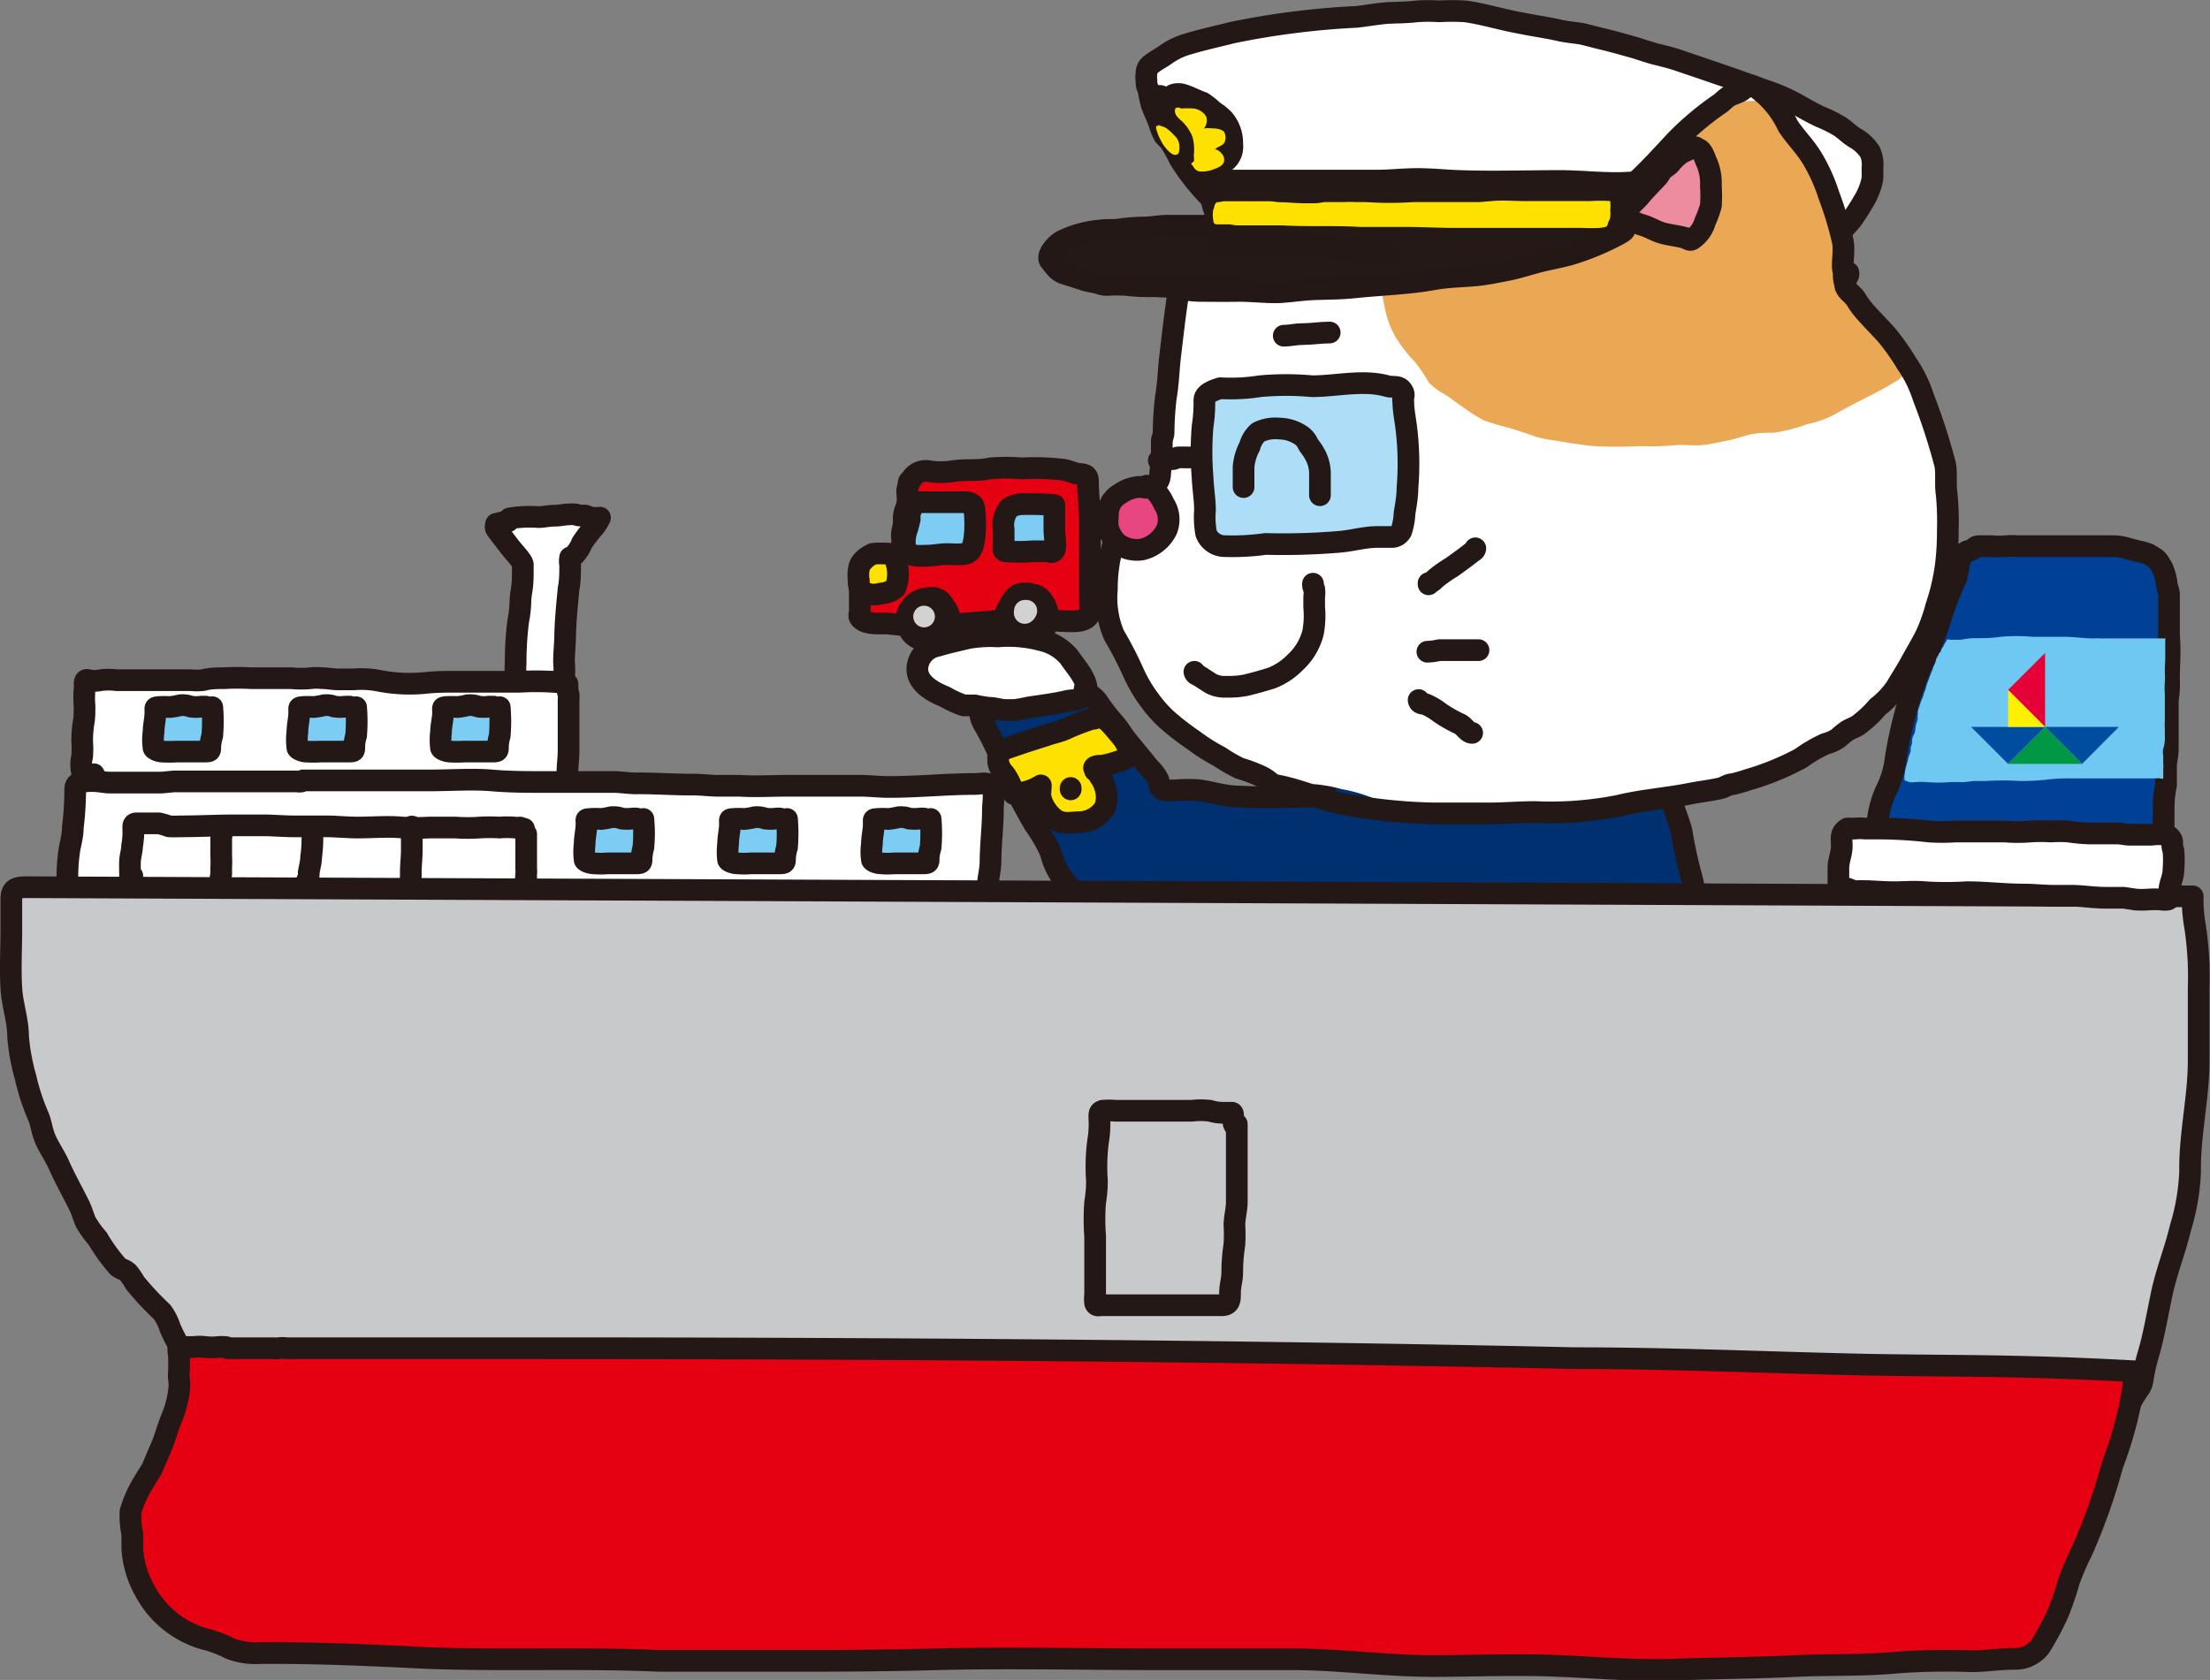 <svg xmlns="http://www.w3.org/2000/svg" viewBox="0 0 111.09 84.47"><rect x="0" y="0" width="111.09" height="84.47" fill="#808080" stroke="none"/><defs><style>.cls-1,.cls-4{fill:#fff;}.cls-1,.cls-10,.cls-11,.cls-12,.cls-13,.cls-14,.cls-16,.cls-17,.cls-2,.cls-3,.cls-6,.cls-7,.cls-8{stroke:#231815;}.cls-1,.cls-10,.cls-11,.cls-12,.cls-13,.cls-14,.cls-15,.cls-16,.cls-17,.cls-2,.cls-3,.cls-6,.cls-7,.cls-8{stroke-linecap:round;stroke-linejoin:round;stroke-width:1.09px;}.cls-2{fill:#004097;}.cls-3{fill:#003070;}.cls-5{fill:#eaa855;}.cls-15,.cls-6{fill:none;}.cls-7{fill:#241916;}.cls-8{fill:#ee8c9f;}.cls-16,.cls-9{fill:#ffe100;}.cls-10{fill:#aedef7;}.cls-11{fill:#e74680;}.cls-12{fill:#e50012;}.cls-13{fill:#231815;}.cls-14{fill:#7dccf3;}.cls-15{stroke:#d2d2d3;}.cls-17{fill:#c8c9ca;}.cls-18{fill:#6ec8f2;}.cls-19{fill:#004da0;}.cls-20{fill:#009844;}.cls-21{fill:#e50038;}.cls-22{fill:#fff000;}</style></defs><g id="レイヤー_2" data-name="レイヤー 2"><g id="レイヤー_2-2" data-name="レイヤー 2"><path class="cls-1" d="M25.61,26.07A5.84,5.84,0,0,1,27.06,26c.27,0,.53-.07.8-.07s.43-.05.65-.06a2.16,2.16,0,0,1,.44,0,.5.5,0,0,0,.21.05c.07,0,.15,0,.21,0s.25.08.37.11.28,0,.42,0a2.58,2.58,0,0,1-.25.42,7.84,7.84,0,0,0-.66.86,1.83,1.83,0,0,1-.36.58c-.07.05-.15.14-.23.14a1,1,0,0,0,0,.38c0,.41,0,.8-.08,1.2-.07.75-.15,1.51-.17,2.26,0,.47-.06.94-.06,1.41a3.86,3.86,0,0,1,0,.76c0,.08-.05.32-.13.35s-.19-.08-.25-.1a2.67,2.67,0,0,0-.4,0,4.9,4.9,0,0,1-.54,0,2.16,2.16,0,0,0-.51,0c-.13,0-.23.06-.36.06s-.22,0-.24-.18a8,8,0,0,1,0-.85,16.44,16.44,0,0,1,.13-2.1,5.57,5.57,0,0,0,.11-1,3.07,3.07,0,0,1,.06-.52,5.66,5.66,0,0,0,.06-.82c0-.16,0-.33,0-.49s-.41-.59-.57-.79-.41-.53-.61-.79-.21-.25-.16-.47c.12,0,.19-.06.3-.07S25.63,26.27,25.61,26.07Z"/><path class="cls-1" d="M28.52,39.51V38.9c0-.43.07-.84.06-1.28V35.19a1.41,1.41,0,0,0,0-.29.53.53,0,0,1-.05-.19v-.22c0-.15,0-.12-.12-.15a13,13,0,0,0-2.25-.06H22.93c-.52,0-1,0-1.56.06A8.09,8.09,0,0,1,19,34.22a4.53,4.53,0,0,0-1.22-.06H17c-.27,0-.53-.06-.81-.06a2.59,2.59,0,0,0-.56,0,5.12,5.12,0,0,1-1,0H12.61a12,12,0,0,0-1.34,0c-.35,0-.72,0-1.07.1a3.1,3.1,0,0,1-.61,0H5.85a3,3,0,0,0-.79,0,1.38,1.38,0,0,1-.61,0c-.29-.09-.16.29-.2.48a4.57,4.57,0,0,0,0,.83c0,.3,0,.59-.06.9a6.11,6.11,0,0,0-.06.86,5,5,0,0,1,0,.77,1.64,1.64,0,0,0,.06,1,.41.41,0,0,0,.29.18c.17,0,.2-.14.24-.29"/><path class="cls-2" d="M108.88,44.25c0-.07,0-.24,0-.32s0-.24,0-.35a2.9,2.9,0,0,0,0-.51c0-.27-.1-.54-.12-.81s0-.45,0-.68,0-.47,0-.7,0-.69.05-1a2.79,2.79,0,0,1,.07-.4c0-.12,0-.24,0-.36s0-.23,0-.35,0-.2,0-.31.09-.51.09-.77c0-.09,0-.17,0-.27s0-.16,0-.24,0-.18,0-.27,0-.18,0-.27,0-.38,0-.57,0-.48,0-.73.05-.46.06-.7,0-.36,0-.53c0-.71.07-1.41,0-2.11,0-.39,0-.77,0-1.15s0-.59,0-.88-.08-.37-.11-.56a2.79,2.79,0,0,0-.07-.4,3,3,0,0,0-.14-.42,1.43,1.43,0,0,0-.12-.21.89.89,0,0,0-.24-.3l-.36-.22a3.53,3.53,0,0,0-.58-.16l-.42-.11a2.68,2.68,0,0,0-.84-.13H105c-.18,0-.36,0-.54,0s-.29,0-.45,0-.26,0-.39,0h-.37c-.12,0-.23,0-.35,0s-.42,0-.62,0-.37,0-.56,0h-.37a2.46,2.46,0,0,0-.47,0,3.86,3.86,0,0,1-.76,0h-.23c-.08,0-.15,0-.23,0l-.19,0a.34.34,0,0,0-.17.05.77.77,0,0,1-.27.17.64.64,0,0,0-.27.11c-.36.32-.28.93-.45,1.34A14.29,14.29,0,0,0,97.58,31a15,15,0,0,1-1,2.48,21.24,21.24,0,0,0-1.29,4.64,4.74,4.74,0,0,1-.49,1.64,5.06,5.06,0,0,0-.44,1.8c-.13.76-.44,1.5-.53,2.25a3.88,3.88,0,0,0,1.13,0,15.2,15.2,0,0,1,2.6.21c1.54.25,3,.67,4.56,1l2.7.47h.24a4.66,4.66,0,0,0,1-.16c.54-.15,1.08-.35,1.61-.55l.57-.21.31-.12.17-.07A.48.48,0,0,0,108.88,44.25Z"/><path class="cls-3" d="M83.53,38.59A7.28,7.28,0,0,0,84,39.93c.07.26.1.52.17.77s.29.77.37,1.17A21.09,21.09,0,0,0,85,44c.14.48.19,1,.36,1.46,0,.12.3.42.16.55s-.8,0-1-.07a14.58,14.58,0,0,0-2.56,0c-1.3,0-2.55.12-3.84.2s-2.91,0-4.36,0a25.6,25.6,0,0,1-3.16.09c-.78-.08-1.55-.08-2.33-.17a19.78,19.78,0,0,0-2-.14h-.75a5,5,0,0,1-.77-.13,4.91,4.91,0,0,1,.21-.69c.17-.8.38-1.56.61-2.34.11-.34.16-.7.24-1.05s.33-.79.48-1.2c.1-.25.15-.52.25-.77a1.73,1.73,0,0,0,.22-.57"/><path class="cls-3" d="M66.65,40.05c-1.45,0-2.92.08-4.36,0-.7,0-1.37-.23-2.06-.32a6.78,6.78,0,0,0-1,0,3.66,3.66,0,0,1-.66,0,.32.32,0,0,1-.21-.08c-.1-.11-.08-.32-.14-.45a2.15,2.15,0,0,0-.45-.59l-.61-.75c-.25-.31-.5-.59-.73-.92a5.52,5.52,0,0,0-.54-.71,8.27,8.27,0,0,1-.71-.94,1.7,1.7,0,0,0-.3-.3c-.21-.17-.56,0-.79.05a12.25,12.25,0,0,1-1.69.23,12.16,12.16,0,0,0-1.34.25,5.93,5.93,0,0,1-.84.06c-.2,0-.29.13-.46.16s-.41-.08-.47.06.07.47.17.63a14.23,14.23,0,0,1,.9,1.84A33.84,33.84,0,0,0,52,41.45a8.64,8.64,0,0,1,.77,1.31c.06.15.1.31.15.47A3.7,3.7,0,0,0,54,44.8a6.6,6.6,0,0,0,1.81,1.07,28.39,28.39,0,0,0,5.08,1.27,13.64,13.64,0,0,0,5.28.34,7.69,7.69,0,0,1,2.83,0l.75.17c.2.06.5.21.71.14a.62.62,0,0,0,0-.33"/><path class="cls-4" d="M92.69,14c0,.12.06.24.06.29,0,.21,0,.2.17.34s.33.17.44.33a2.54,2.54,0,0,1,.16.38,4.16,4.16,0,0,0,.67.93,7.34,7.34,0,0,1,1.3,2.29c.15.33.35.65.53,1s.31.65.46,1,.41.8.57,1.23a5.29,5.29,0,0,1,.13.54c0,.15.11.28.16.43a4.52,4.52,0,0,1,.34,1.06c0,.2,0,.41,0,.61s.11.54.15.81a11.53,11.53,0,0,1,0,1.44v1.41a11.42,11.42,0,0,1-.22,1.54,1.94,1.94,0,0,1-.17.71,2.26,2.26,0,0,0-.21.6,8.39,8.39,0,0,1-.49,1.2,5,5,0,0,1-.53.82,2.1,2.1,0,0,0-.3.8,1.1,1.1,0,0,1-.11.35,4.3,4.3,0,0,1-.38.49,10.69,10.69,0,0,1-1.32,1.6,9.45,9.45,0,0,1-1.19.89c-.13.08-.27.12-.41.22a3.14,3.14,0,0,1-.59.42,7.52,7.52,0,0,1-1.08.5,7.49,7.49,0,0,0-.9.44,4.28,4.28,0,0,1-1,.25c-.21.06-.43.19-.64.27a3,3,0,0,1-.66.13c-.48.06-.89.26-1.36.36a10.22,10.22,0,0,0-1.23.36,2.87,2.87,0,0,1-1,.2,3.78,3.78,0,0,0-1,.22,18,18,0,0,1-2.19.4,9.64,9.64,0,0,1-1.78-.07,4.38,4.38,0,0,0-1.14.12,12.22,12.22,0,0,1-2.9,0c-.62,0-1.25-.08-1.88-.1-.38,0-.75,0-1.13.06a4.69,4.69,0,0,1-1.48-.21c-.57-.18-1.16-.39-1.73-.61a7.8,7.8,0,0,0-1.36-.37,7.63,7.63,0,0,0-1.49-.26,4.6,4.6,0,0,1-1.11-.18c-.46-.11-.92-.19-1.37-.33A10,10,0,0,1,62,38.53c-.41-.2-.81-.44-1.2-.67a5.44,5.44,0,0,1-1-.65c-.29-.28-.62-.56-.92-.82a2.7,2.7,0,0,1-.48-.58c-.2-.29-.46-.55-.67-.85s-.5-.62-.73-1-.25-.46-.39-.68-.39-.58-.57-.87a7.85,7.85,0,0,1-.38-.77,5,5,0,0,1-.47-2.41,6.37,6.37,0,0,1,.18-1.63,3.16,3.16,0,0,1,.37-.84c.14-.23.34-.41.48-.64a2.3,2.3,0,0,1,.86-.89,2.22,2.22,0,0,0,.31-.14c.09-.05.15-.11.24-.17a1.22,1.22,0,0,0,.53-.55,2,2,0,0,0,.1-.29,1.34,1.34,0,0,0,0-.2c0-.05.06-.06.07-.12a1.92,1.92,0,0,0,0-.24.6.6,0,0,1,.06-.23,3.41,3.41,0,0,0,.1-.54c0-.22.07-.44.08-.67a3,3,0,0,1,0-.74,10.26,10.26,0,0,0,.18-1.22c0-.45,0-.9.1-1.35s.09-.68.12-1-.1-.66-.06-1c0-.13.06-.19.08-.32s0-.23,0-.35a1.07,1.07,0,0,0,.07-.39c0-.15,0-.3,0-.45a2.6,2.6,0,0,1,0-.63,2,2,0,0,0,.1-.54.62.62,0,0,1,.39-.63,4.31,4.31,0,0,1,.88,0c.24,0,.47.07.71.09a6,6,0,0,1,.85,0,3.29,3.29,0,0,0,1.37-.08c1.18-.45,2.31-1,3.49-1.51a25.92,25.92,0,0,1,6-1.48,24.16,24.16,0,0,1,5.37-.31c.24,0,.44.12.68.15s.52,0,.78,0a4.74,4.74,0,0,1,.57.16,4,4,0,0,0,.77,0c.29-.07.13.18.31-.22a2.05,2.05,0,0,1,.58-1c.8-.71,1.52-1.53,2.25-2.3a14.84,14.84,0,0,1,2.16-1.8c.15-.11.27-.25.43-.35s.42-.16.6-.27c.34-.21.32-.41.76-.19a4.93,4.93,0,0,1,1.61,1.93c.36.55.82,1,1.18,1.57a8.57,8.57,0,0,1,.87,1.9,17.51,17.51,0,0,1,.71,2.34c.08.41,0,.83,0,1.23s.18.46.14.79c0-.15.19-.27.14-.45C92.66,13.64,92.66,13.83,92.69,14Z"/><path class="cls-1" d="M92.08,12.05a7.93,7.93,0,0,0,1-1,10.61,10.61,0,0,0,.58-.9A3.43,3.43,0,0,0,94.12,9a4.51,4.51,0,0,0,0-.52A1.57,1.57,0,0,0,94,7.64a2.16,2.16,0,0,0-.78-.72c-.26-.16-.47-.38-.72-.55a7,7,0,0,0-1-.5c-.43-.2-.84-.44-1.25-.67a9.52,9.52,0,0,0-1.54-.66C87.22,4,85.75,3.5,84.27,3c-.34-.11-.67-.19-1-.27s-.72-.22-1.08-.33c-.53-.15-1.06-.3-1.59-.43-.35-.08-.7-.18-1-.25s-.83-.1-1.24-.2c-.62-.14-1.24-.22-1.86-.35C75.51,1,74.59.7,73.64.57a11.43,11.43,0,0,0-1.31,0,8.1,8.1,0,0,0-1.1,0c-.46.06-1,.06-1.42.08s-1.1.14-1.64.2a40.51,40.51,0,0,0-6.23.79c-.75.19-1.49.35-2.22.57a3.59,3.59,0,0,0-1.1.52c-.24.18-.52.31-.75.5a.52.52,0,0,0-.24.46,1.15,1.15,0,0,0,0,.37c0,.12,0,.24.06.36s.06.3.11.45a3.2,3.2,0,0,0,.1.42c.13.34.3.68.4,1a3.22,3.22,0,0,0,.21.51,4,4,0,0,0,.29.3A7.77,7.77,0,0,1,59.3,8a10.9,10.9,0,0,0,1.44,1.84c.23.24.47.47.69.71a4.87,4.87,0,0,0,.5.4,2.3,2.3,0,0,0,1.31.6c.49,0,.95.09,1.43.17a20.94,20.94,0,0,0,2.24.2c2.29.13,4.61.08,6.9.06,2,0,3.93-.11,5.9-.08a26.08,26.08,0,0,0,5.3,0"/><path class="cls-5" d="M95.94,17.76a1.22,1.22,0,0,1,0,.68,1.54,1.54,0,0,1-.75.8c-.51.32-1.06.59-1.59.86s-.85.44-1.26.67a4.84,4.84,0,0,1-1.47.55,9.24,9.24,0,0,1-1.7.44,6.13,6.13,0,0,0-1.13.07c-.4.09-.79.24-1.19.32s-.79.17-1.18.22-.86,0-1.29,0a13.36,13.36,0,0,1-1.9.06,23.63,23.63,0,0,1-2.38,0c-.65-.06-1.28-.17-1.93-.28A5.28,5.28,0,0,1,77,21.89c-.47-.17-.94-.32-1.42-.45a8.25,8.25,0,0,1-1-.31,7.38,7.38,0,0,1-1-.63c-.34-.22-.64-.48-1-.7a2.94,2.94,0,0,1-.77-.58,7.64,7.64,0,0,0-.67-1,7.69,7.69,0,0,1-1-1.29,4.73,4.73,0,0,1-.54-1.5,10.09,10.09,0,0,1-.18-1.1c0-.26,0-.52,0-.78a2.3,2.3,0,0,1,0-.64c0-.09.15-.1.23-.12a4.78,4.78,0,0,1,.9-.18c.83-.08,1.68,0,2.49-.16.36-.07.72-.17,1.07-.25s.61-.16.93-.21.81-.19,1.22-.25.64,0,1-.1l1-.17a5.94,5.94,0,0,0,1.42-.18c.29-.13.57-.33.86-.46s.36-.12.53-.19.14-.12.28-.13.11-.2.22-.32.34-.41.53-.6c.43-.45,1-.74,1.13-1.36a1,1,0,0,1,.48-.69c.29-.2.51-.46.79-.66a7.12,7.12,0,0,0,.86-.57A6.54,6.54,0,0,1,86,5.86c.23-.13.41-.31.63-.45a2.76,2.76,0,0,1,.55-.19A2,2,0,0,1,88,5.08c.19,0,.47-.06.63,0a1.59,1.59,0,0,1,.29.29c.19.19.4.37.61.55a5.36,5.36,0,0,1,1.1,1.57,12.78,12.78,0,0,1,1,2.27,10.16,10.16,0,0,1,.33,1.07,4.71,4.71,0,0,1,.24,1.1,8,8,0,0,0,.15,1.2c.05.31.12.61.17.92a.68.68,0,0,0,.34.59c.57.44,1.14.85,1.68,1.33a9.73,9.73,0,0,1,1.16,1.24A1.78,1.78,0,0,1,95.94,17.76Z"/><path class="cls-6" d="M92.69,14c0,.12.06.24.06.29,0,.31.39.5.55.77a4.36,4.36,0,0,0,.48.65c.35.39.71.75,1.06,1.14a11.7,11.7,0,0,1,1,1.42A6.48,6.48,0,0,1,96.69,20a30.77,30.77,0,0,1,1.09,3.37c.08.48,0,1,.07,1.45a14.09,14.09,0,0,1,.06,1.84,13.51,13.51,0,0,1-.12,1.91,11,11,0,0,1-.47,1.94A8.54,8.54,0,0,1,96.78,32c-.23.45-.49.88-.73,1.32s-.49.82-.73,1.23a4.26,4.26,0,0,1-.94,1,5.78,5.78,0,0,1-1,.93c-.18.11-.39.17-.56.29s-.29.23-.43.35a2,2,0,0,1-.63.28,6.94,6.94,0,0,0-1.23.72,13.49,13.49,0,0,1-2.67,1.09,7.42,7.42,0,0,1-.77.22c-.21,0-.39.15-.59.2-.5.12-1,.17-1.51.27-1.2.24-2.42.32-3.61.61a17.52,17.52,0,0,1-4.22.32c-.84,0-1.68.08-2.52.07H72.12a27.56,27.56,0,0,1-4.26-.41c-1.27-.19-2.43-.77-3.68-1a.81.81,0,0,1-.4-.21,2.25,2.25,0,0,0-.47-.28,7.66,7.66,0,0,0-1-.37,7.77,7.77,0,0,1-1-.58,9.19,9.19,0,0,1-1.3-.82,13.69,13.69,0,0,1-1.36-1.05,6.51,6.51,0,0,1-.88-1A7.3,7.3,0,0,1,57,33.88a18.56,18.56,0,0,0-1-1.94,4.79,4.79,0,0,1-.36-2.31,7.91,7.91,0,0,1,1.22-4.26,2.06,2.06,0,0,1,.66-.77,2.54,2.54,0,0,1,.41-.18c.29-.1.37-.31.39-.62s.08-.67.08-1c0-.19,0-.38,0-.57s.08-.3.09-.46A16.9,16.9,0,0,1,58.6,20c.13-.72.14-1.45.23-2.18s.19-1.66.31-2.48A4.63,4.63,0,0,1,59.51,14c.08-.16.09-.27.25-.35a1.82,1.82,0,0,1,.38-.11,3.91,3.91,0,0,1,.41-.15c.18,0,.36-.08.55-.14a8,8,0,0,1,1.07-.18c.47-.07.92-.19,1.39-.24a16.23,16.23,0,0,0,1.83-.3A12.89,12.89,0,0,0,67,12a25.92,25.92,0,0,1,6-1.48,24.16,24.16,0,0,1,5.37-.31c.24,0,.44.12.68.15s.52,0,.78,0a4.74,4.74,0,0,1,.57.16,4,4,0,0,0,.77,0c.29-.07.13.18.31-.22a2.05,2.05,0,0,1,.58-1c.8-.71,1.52-1.53,2.25-2.3a14.84,14.84,0,0,1,2.16-1.8c.15-.11.27-.25.43-.35s.42-.16.6-.27c.34-.21.32-.41.76-.19a4.93,4.93,0,0,1,1.61,1.93c.36.55.82,1,1.18,1.57a8.57,8.57,0,0,1,.87,1.9,17.51,17.51,0,0,1,.71,2.34c.08.41,0,.83,0,1.23s.18.46.14.79c0-.15.19-.27.14-.45C92.66,13.64,92.66,13.83,92.69,14Z"/><path class="cls-7" d="M61.83,14.24a5.14,5.14,0,0,0-.78.07c-.46.08-1,0-1.43.08a12.18,12.18,0,0,1-1.6,0,8.87,8.87,0,0,1-1.37-.06,7.09,7.09,0,0,0-1,0,1.28,1.28,0,0,1-.44-.09c-.24-.07-.49-.08-.73-.17l-1-.32c-.34-.12-.48-.38-.69-.63s.23-.79.59-1a5.37,5.37,0,0,1,1.93-.53c.35-.06.67,0,1-.06a9.08,9.08,0,0,1,1.17-.09c.43,0,.84-.1,1.27-.09h4.61c1.39,0,2.75.09,4.13.09.54,0,1.09,0,1.63,0A18.15,18.15,0,0,1,71,11.25c.48,0,.94-.09,1.42-.09a5.66,5.66,0,0,0,.72-.07c.37,0,.73,0,1.1,0,.54,0,1.08-.09,1.63-.09H77a7.75,7.75,0,0,1,2.36.17,5.19,5.19,0,0,0,.89.17,4.41,4.41,0,0,0,.73.09,2.19,2.19,0,0,1,.51,0c.4.1,0,.27-.14.36a13.08,13.08,0,0,1-2.41,1c-.53.15-1.08.24-1.61.38s-1.08.32-1.66.43-.95.19-1.44.24c-.72.07-1.44.07-2.15.2-1.34.24-2.67.27-4,.41-.65.07-1.26.07-1.91.09s-1.19.11-1.79.15-1.44-.07-2.17-.06-1.22,0-1.83,0c-.85,0-1.69-.29-2.55-.26"/><path class="cls-7" d="M80.64,10.73c.39-.13.6-.53.81-.81s.21-.26.3-.39.08-.28.17-.35c-1.17.08-2.35-.08-3.52-.08-1.65,0-3.32.06-5,0C72.7,9.08,72,9,71.25,9s-1.43.09-2.16.08H61.78c-.21,0-.36.09-.56.09s-.26,0-.31.16a2.46,2.46,0,0,0,.1,1.14,8.64,8.64,0,0,1,.29,1.08c0,.22,0,.47,0,.69a1.93,1.93,0,0,0,.48,0c.61,0,1.22,0,1.83,0,2.08.09,4.15.26,6.22.41"/><path class="cls-8" d="M85.31,7.48c.26,0,.39.5.46.64A2.64,2.64,0,0,1,86,9.35a7,7,0,0,1,0,1,5.77,5.77,0,0,1-.29.79,1.61,1.61,0,0,1-.56.83c-.18.14-.2.11-.42,0-.37-.11-.75-.14-1.13-.24s-.68-.31-1.06-.42a2.07,2.07,0,0,1-.62-.29c-.5-.33.23-.81.49-1.13s.62-.68.92-1c.09-.11.15-.24.24-.34s.28-.2.39-.32a2.45,2.45,0,0,1,.6-.56,4.3,4.3,0,0,0,.48-.24C85.16,7.42,85.2,7.34,85.31,7.48Z"/><path class="cls-9" d="M61.17,10.17c.15,0,.26-.05.41-.05h2.2c.21,0,.4.05.6.05.38,0,.76.05,1.14.05h.6c.18,0,.36-.06.55-.06h.92a3.73,3.73,0,0,1,.48,0c.19,0,.37,0,.56,0a18.19,18.19,0,0,0,2.45,0h1.86c.26,0,.52,0,.78,0s.46,0,.69,0l.57-.05c.56-.05,1.12,0,1.69,0h3.27a8.51,8.51,0,0,1,1,0,1.77,1.77,0,0,1,0,.46,1.37,1.37,0,0,1,0,.35c0,.09-.08.19-.11.29s0,.15-.13.2a1.67,1.67,0,0,1-.31.05,7.88,7.88,0,0,1-.84,0H73.14c-.82,0-1.64-.05-2.45-.05s-1.57,0-2.34,0c-1.3-.08-2.61,0-3.91-.08-.58,0-1.17,0-1.76,0h-.5c-.15,0-.28-.05-.43-.05h-.47c-.21,0-.27,0-.29-.2a1.38,1.38,0,0,1,0-.54C61.07,10.4,61,10.3,61.17,10.17Z"/><path class="cls-7" d="M58.65,5s.28-.22.36-.24a.74.74,0,0,1,.44,0c.34.1.63.27,1,.4A4.28,4.28,0,0,1,61,5.6,2.93,2.93,0,0,1,61.5,6a1.81,1.81,0,0,1,.44,1.25.94.94,0,0,1-.82,1.06,2.37,2.37,0,0,1-1.59-.44A3,3,0,0,1,58.39,6a1.74,1.74,0,0,1-.08-.6c0-.1,0-.2,0-.3s-.07-.17-.06-.22C58.27,4.7,58.58,5,58.65,5Z"/><path class="cls-9" d="M59.88,8.26c0-.08.1-.09.13-.16s0-.22,0-.31a2.29,2.29,0,0,0-.08-.94,2.3,2.3,0,0,0-.46-.7c-.14-.13-.34-.28-.39-.45a.33.33,0,0,1,0-.24c.06-.08.2-.06.3,0a3.42,3.42,0,0,1,.64,0,.85.85,0,0,1,.61.4.63.63,0,0,1-.17.66c.07-.11.26-.07.38-.07s.52,0,.69.18a.58.58,0,0,1,0,.57c-.12.15-.34.18-.46.31.19,0,.42.27.45.4.08.34-.15.47-.48.59a1.6,1.6,0,0,1-.75.12C60,8.55,60,8.32,59.88,8.26Z"/><path class="cls-9" d="M58.18,6.28a3.56,3.56,0,0,1,.39.13,2.1,2.1,0,0,1,.42.36.84.84,0,0,1,.26.37,1,1,0,0,1,0,.55c-.24.35-.72-.32-.8-.45a3.71,3.71,0,0,1-.26-.53c0-.08-.21-.45.05-.37"/><path class="cls-10" d="M61.34,19.52a9.42,9.42,0,0,0,2-.1,14.21,14.21,0,0,1,2.61,0c1.23,0,2.6-.35,3.8,0,.26.07.55-.05.73.21s0,.36.06.57c0,.44.1.89.15,1.32a14.62,14.62,0,0,1,.06,3c0,.44-.08.87-.15,1.3a3.26,3.26,0,0,1-.16.88A.54.54,0,0,1,70,27c-.24,0-.51,0-.76,0-.63,0-1.23.18-1.87.24a33.48,33.48,0,0,1-3.75.11,12.09,12.09,0,0,1-2.08.11,1,1,0,0,1-.91-.64,4.48,4.48,0,0,1-.06-1.16c0-.56-.1-1.1-.12-1.66a15.62,15.62,0,0,1,0-2.56,7.51,7.51,0,0,0,.09-1.25C60.55,20.05,60.47,19.78,61.34,19.52Z"/><path class="cls-6" d="M66.84,16.72c-.48,0-.92.08-1.4.08-.33,0-.58.08-.91.08h0"/><path class="cls-6" d="M60,23h-.47a2.81,2.81,0,0,0-.29,0c-.1,0-.16.06-.25.08s-.25,0-.37,0-.08.07-.14.07a1.77,1.77,0,0,0-.23,0"/><path class="cls-11" d="M57.64,24.42c.11,0,.32.14.39.21a2.34,2.34,0,0,1,.48.71,1.41,1.41,0,0,1,.14,1.29,1.86,1.86,0,0,1-1.25,1,1.64,1.64,0,0,1-1.25-.32,1.93,1.93,0,0,1-.46-.78,2.7,2.7,0,0,1,0-.57,1.3,1.3,0,0,1,.16-.69,1.21,1.21,0,0,1,.44-.43,1.89,1.89,0,0,1,1-.36C57.49,24.5,57.9,24.6,57.64,24.42Z"/><path class="cls-6" d="M74.16,27.57c0,.11-.13.16-.2.22-.33.26-.66.5-1,.74a6.66,6.66,0,0,0-.75.52c-.11.09-.24.26-.4.27,0,0,0,0,0,.06"/><path class="cls-6" d="M74.32,32.69H73.14c-.26,0-.53,0-.79,0a3.09,3.09,0,0,1-.6.08h0"/><path class="cls-6" d="M74,36.85c-.23,0-.41-.36-.63-.45a6.93,6.93,0,0,1-1-.57,3.22,3.22,0,0,0-.69-.41c-.14-.06-.33,0-.37-.22"/><path class="cls-6" d="M66.35,24.9v-1a2,2,0,0,0-.3-1.13c-.09-.18-.23-.31-.32-.49a1,1,0,0,0-.4-.43,2,2,0,0,0-1-.3,2,2,0,0,0-1.07.18,1.4,1.4,0,0,0-.44.71,2.65,2.65,0,0,0-.31,1.05c0,.35,0,.71,0,1"/><path class="cls-6" d="M66,29.35c0,.12,0,.14.06.26a1.28,1.28,0,0,1,0,.39v.53A4.63,4.63,0,0,1,66,31.82a3.07,3.07,0,0,1-.91,1.5,3.32,3.32,0,0,1-1.19.78c-.42.13-.84.25-1.26.35a4.43,4.43,0,0,1-1,.08,1.45,1.45,0,0,1-.8-.18L60.3,34c-.1-.06-.23-.08-.26-.22"/><path class="cls-1" d="M54.62,34.76c.07-.59-.57-1.25-.87-1.71a2.54,2.54,0,0,0-1.42-.86A6.39,6.39,0,0,0,50.15,32a6.44,6.44,0,0,0-1.46.08c-.53.13-1.06.24-1.58.4a1.22,1.22,0,0,0-1,1.15c0,.74.8,1.17,1.4,1.41a5,5,0,0,0,.94.43c.19,0,.37,0,.56,0a5.54,5.54,0,0,0,.71.12c.3,0,.55.11.85.11H51a6.45,6.45,0,0,0,.66-.12c.68-.11,1.35-.18,2-.34.23-.05.61,0,.76-.24S54.5,34.23,54.62,34.76Z"/><path class="cls-12" d="M45.73,24.17s.06,0,.09-.1a.85.85,0,0,1,.86-.38,3.92,3.92,0,0,0,1.23,0c.62-.1,1.25,0,1.87-.14a9.25,9.25,0,0,1,1.58,0,12.38,12.38,0,0,1,2.11.07c.25.05.47.16.72.2s.51,0,.5.4c0,.71.11,1.41.1,2.12v3.93a2.53,2.53,0,0,1,0,.55c-.11.37-.54.42-.86.42-.76,0-1.52-.09-2.29-.09-1.55,0-3.1.27-4.66.28-.47,0-1,0-1.44,0s-.77-.09-1.18-.08-.94,0-1.14-.3c-.06-.08,0-.26,0-.34,0-.35,0-.69,0-1a3.11,3.11,0,0,1,.09-1.43,1,1,0,0,1,.7-.41c.42-.09,1.16.18,1.32-.39a2,2,0,0,0,0-.55c0-.23.09-.42.1-.64a2.62,2.62,0,0,1,0-.28c0-.23.12-.45.17-.67s0-.45,0-.67a2.66,2.66,0,0,1,.08-.33A.16.16,0,0,1,45.73,24.17Z"/><path class="cls-13" d="M51.93,29.91c.18,0,.37.15.47.3a1.45,1.45,0,0,1,.29.81.77.77,0,0,1-.3.7,1.38,1.38,0,0,1-.93.28c-.37,0-.73-.45-.87-.81a.57.57,0,0,1,0-.46,4.59,4.59,0,0,1,.35-.61.63.63,0,0,1,.61-.27.67.67,0,0,1,.2,0C51.85,29.88,51.89,30,51.93,29.91Z"/><path class="cls-13" d="M47,30.07c0,.06.16.06.23.11a1,1,0,0,1,.25.33,1.13,1.13,0,0,1,.27.67.65.65,0,0,1,0,.34,1.43,1.43,0,0,1-.28.32,1.39,1.39,0,0,1-.71.37,1.13,1.13,0,0,1-.93-.35,1.15,1.15,0,0,1-.24-.91,1.16,1.16,0,0,1,.67-.78A1.57,1.57,0,0,1,47,30.07Z"/><path class="cls-14" d="M53,25.4v1.27c0,.2.1.83,0,1s-.28.05-.4.05h-.7a8.06,8.06,0,0,1-1.3,0c-.19,0-.16-.08-.15-.26v-.85a1.34,1.34,0,0,1,.28-1.06,1.19,1.19,0,0,1,.69-.2A13.92,13.92,0,0,1,53,25.4Z"/><path class="cls-14" d="M46.14,25.25h2.19c.33,0,.63,0,.65.38a6.29,6.29,0,0,1,0,1.44c-.07.38-.13.76-.55.79s-.57,0-.85,0-.69.08-1,.08-.93.1-1.07-.38a1.84,1.84,0,0,1,.08-.93,5.18,5.18,0,0,0,.14-.53A.88.88,0,0,1,46.14,25.25Z"/><path class="cls-15" d="M51.51,30.77v.05a.21.21,0,0,0,.08-.11l-.07,0"/><path class="cls-15" d="M46.45,31h0"/><path class="cls-16" d="M56.83,38a2,2,0,0,1-.57.27,6.14,6.14,0,0,1-.84.23c-.09,0-.31,0-.39.06s0,.08,0,.15.09.07.12.12a1.48,1.48,0,0,1,.13.21,1.66,1.66,0,0,1,.27.55,1.61,1.61,0,0,1,0,1,1.55,1.55,0,0,1-1.24.75c-.52,0-.89.15-1.33-.19a2,2,0,0,1-.66-1c-.05-.22,0-.45,0-.66a2.67,2.67,0,0,1-.91.36.81.81,0,0,1-.46.07,2.75,2.75,0,0,0-.45-1,1.2,1.2,0,0,1-.32-.57,3,3,0,0,1,0-.43s0-.11,0-.14.25-.1.33-.12l1-.34,1.09-.35c.34-.12.69-.18,1-.33a10.61,10.61,0,0,1,1.06-.42,1.32,1.32,0,0,1,.33-.08,1.38,1.38,0,0,1,.27-.08,1,1,0,0,1,.49.27c.2.2.38.43.57.65A2.32,2.32,0,0,1,56.83,38Z"/><path class="cls-6" d="M53.82,39.69a.16.16,0,0,1,0-.07"/><path class="cls-16" d="M45,28.14a1.91,1.91,0,0,1,0,1.43,1.25,1.25,0,0,1-.72.27,1.15,1.15,0,0,1-.71,0,.64.64,0,0,1-.4-.66,1.6,1.6,0,0,1,.05-.76,1.55,1.55,0,0,1,.65-.57,3.75,3.75,0,0,1,.82,0"/><path class="cls-1" d="M50.83,53.21c0-1.18-.06-2.37-.14-3.55a8,8,0,0,0-.1-.84c-.18-1.06-.74-2-.88-3.07a8.41,8.41,0,0,1-.06-1.12c0-.43.13-.84.14-1.27,0-.89.12-1.76.12-2.66,0-.27.11-.93-.06-1.16s-.59-.12-.83-.12c-1.46,0-2.87.15-4.32.15-.54,0-1.06-.07-1.59-.06H39.56c-.78,0-1.59.05-2.37,0-.38,0-.74,0-1.11,0s-.9-.07-1.36-.06c-.91,0-1.81-.07-2.73-.06-.36,0-.73-.06-1.09-.07H27.44c-.91,0-1.82,0-2.73-.08s-2.08,0-3.13,0l-3.16,0H16.76c-.5,0-1,0-1.52,0-.08.1-.28.05-.39.05h-6c-.28,0-.54.06-.83.06-.58,0-1.16,0-1.75,0H5.52c-.24,0-.47-.06-.71-.07a2.56,2.56,0,0,0-.79.06c-.23.09-.24.21-.24.46a15.4,15.4,0,0,1-.12,1.8c0,.34-.08.69-.15,1a9,9,0,0,0-.12,1.27,9.71,9.71,0,0,1-.24,1.94c0,.2-.13.4-.2.6s-.1.33-.14.49c-.11.43-.22.85-.29,1.29s-.09,1-.16,1.43c-.1.79-.24,1.56-.31,2.37S2,53.36,1.88,54.06a5.62,5.62,0,0,0-.1,1.16,2.33,2.33,0,0,0,.79,0,5.74,5.74,0,0,1,1.9.35c.71.25,1.41.67,2.12.85a2.28,2.28,0,0,0,1.89-.34"/><path class="cls-17" d="M6.78,64.5A3.2,3.2,0,0,0,6.44,64c-.15-.16-.37-.18-.53-.33a9.14,9.14,0,0,1-1-1.39,5.24,5.24,0,0,1-.61-.85c-.12-.29-.19-.57-.34-.86-.33-.67-.69-1.3-1-2-.19-.43-.49-.85-.68-1.29s-.2-.82-.38-1.21a10.85,10.85,0,0,1-.61-1.88,10.51,10.51,0,0,1-.38-2.06c0-.83-.3-1.64-.34-2.45-.06-1,0-2,0-2.94,0-.5,0-1,0-1.51s.19-.62.76-.62l108.89.46a7.73,7.73,0,0,0,.12,1.52,16.71,16.71,0,0,1,.18,3.08v3.66c0,1.88-.46,3.71-.43,5.58a11.18,11.18,0,0,1-.48,2.81c-.29,1.22-.78,2.39-1,3.61-.2.94-.36,1.91-.64,2.83a9.31,9.31,0,0,0-.27,1.25,1.09,1.09,0,0,1-.15.39,5.69,5.69,0,0,0-.46.74c-.09.24-.13.5-.22.74a19.65,19.65,0,0,0-.81,2.22,9.84,9.84,0,0,1-.67,1.91,2.53,2.53,0,0,1-.53.76,6,6,0,0,0-.6.53,2.36,2.36,0,0,1-.63.67,2.5,2.5,0,0,1-1.07.28c-.74.08-1.47.26-2.21.28-1.5,0-3,.12-4.48.11-3.37,0-6.74,0-10.09.21-2.22.13-4.42.1-6.63.1-2.49,0-5,0-7.47,0s-4.74-.16-7.1-.29c-3.18-.17-6.36-.19-9.54-.36-2.42-.14-4.85-.27-7.28-.35s-5.17,0-7.75,0c-1.75,0-3.5.08-5.25.11s-3.55,0-5.33,0c-2.94,0-5.87-.17-8.81-.3a10.18,10.18,0,0,1-3.56-.47,4.69,4.69,0,0,0-1-.34,9.48,9.48,0,0,1-1.36-.56,6.1,6.1,0,0,1-2-1.4,7,7,0,0,1-.92-.89,4.65,4.65,0,0,1-.42-.87A7.82,7.82,0,0,1,11,71.51c-.12-.38-.39-.52-.59-.86,0-.1-.07-.21-.11-.31a3.52,3.52,0,0,0-.3-.45l-.23-.4c-.11-.2-.22-.4-.31-.61a1.33,1.33,0,0,1-.07-.45,2.62,2.62,0,0,0-.31-.6c-.19-.37-.39-.72-.54-1.09a2.62,2.62,0,0,0-.4-.78A15,15,0,0,1,6.78,64.5Z"/><path class="cls-12" d="M9.54,67.73H9.7a2.72,2.72,0,0,1,.64,0,2.65,2.65,0,0,0,.63,0,1.82,1.82,0,0,1,.33,0c.06,0,.1,0,.15.06h1.84c.15,0,.31,0,.47,0a.41.41,0,0,0,.19,0s0,0,.05,0a1.34,1.34,0,0,1,.4,0c1.84,0,3.68,0,5.52,0h6.81c17.51,0,35,.12,52.48.5,4.61,0,9.23.2,13.84.31s7.87,0,14.24.35a7.89,7.89,0,0,1-.1,1.07,19.54,19.54,0,0,1-1,3.63A30.16,30.16,0,0,1,104.65,78a13,13,0,0,0-.64,1.48,16.08,16.08,0,0,1-.53,1.57,14.05,14.05,0,0,1-.91,1.72,1.56,1.56,0,0,1-1.34.64c-.71,0-1.42.12-2.14.12a34.39,34.39,0,0,0-3.66.06c-1.73.17-3.44.1-5.17.18-2,.1-4.06.11-6.09.18s-3.83-.1-5.75-.18c-2.14-.1-4.28,0-6.42,0-2.33,0-4.63-.33-7-.34h-6.9c-3.67,0-7.34-.09-11,0-2.13.06-4.25.08-6.38.08-2.54,0-5.08,0-7.61,0-3.87-.17-7.73,0-11.6-.14-2.81-.14-5.61-.27-8.42-.25a3.67,3.67,0,0,1-1.51-.22,6.16,6.16,0,0,0-1.1-.44A4.9,4.9,0,0,1,7.29,80a5,5,0,0,1-.64-2.11c0-.26,0-.5,0-.75A4.62,4.62,0,0,1,6.56,76a6.13,6.13,0,0,1,.69-1.52c.11-.2.24-.37.35-.57s.29-.67.44-1c.24-.53.37-1.08.59-1.61A5.28,5.28,0,0,0,9,69.9a1.91,1.91,0,0,0,0-.53,1.77,1.77,0,0,1,0-.46v-.65c0-.12-.08-.48,0-.53a1.07,1.07,0,0,1,.31,0Z"/><path class="cls-6" d="M62.17,56.52c0,1.31,0,2.6,0,3.9,0,.4-.11.76-.12,1.16a8.29,8.29,0,0,1,0,1A9.37,9.37,0,0,0,61.94,64c0,.35-.11.63-.11,1s0,.64-.46.63c-1.14,0-2.28,0-3.42,0-.85,0-1.7,0-2.55,0-.17,0-.28.06-.35-.1a1.78,1.78,0,0,1,0-.46V62.16a10.83,10.83,0,0,1,0-1.71,6.59,6.59,0,0,0,.09-1.09,9.71,9.71,0,0,1,.06-2,5,5,0,0,0,.06-1.16c0-.21,0-.3.17-.35a3.33,3.33,0,0,1,.63,0h3.85a4,4,0,0,1,.91,0,2.13,2.13,0,0,0,.58.1c.16,0,.39,0,.52,0s0,.41.13.63C62.11,56.63,62.14,56.64,62.17,56.52Z"/><path class="cls-18" d="M108.82,33.59v.24a3.53,3.53,0,0,1,0,.46,4.38,4.38,0,0,0,0,.63c0,.44,0,.88,0,1.33a2.83,2.83,0,0,0,0,.41V37a1.79,1.79,0,0,1-.08.65.75.75,0,0,0,0,.33c0,.14,0,.27,0,.41a1.17,1.17,0,0,1,0,.26c0,.06,0,.13,0,.19s0,.09,0,.15,0,.11,0,.15-.14,0-.17,0a.93.93,0,0,0-.24,0h-.44c-.22,0-.43,0-.66,0s-.72,0-1.08,0h-2a8.72,8.72,0,0,0-1.25.06,11.9,11.9,0,0,1-1.34.07,14.43,14.43,0,0,0-1.74,0c-.21,0-.43,0-.64,0a5.32,5.32,0,0,1-.56.06,5,5,0,0,0-.67,0,6.16,6.16,0,0,1-1,0,4.65,4.65,0,0,0-.75,0,.56.56,0,0,1-.38-.07c-.07,0-.07,0-.09-.08a.75.75,0,0,1,0-.15,3.29,3.29,0,0,1,.18-.8c0-.16.11-.33.14-.49a.51.51,0,0,1,0-.17,1,1,0,0,1,.06-.16c0-.16,0-.31.09-.46s.07-.3.1-.45.08-.24.1-.37a.48.48,0,0,1,0-.17.49.49,0,0,0,0-.16,2.22,2.22,0,0,1,.12-.39.92.92,0,0,1,.09-.25,1.7,1.7,0,0,0,.09-.24c0-.09.07-.17.09-.26a2.81,2.81,0,0,1,.16-.49,5,5,0,0,1,.21-.54c0-.1.08-.2.12-.3a1.82,1.82,0,0,1,.07-.25s.06-.09.09-.15,0-.07.09-.13a1.67,1.67,0,0,0,.08-.2l.09-.11c0-.06.06-.13.1-.2s.06-.07.06-.12.15,0,.21,0,.27,0,.41,0,.47-.08.72-.08c.46,0,.91,0,1.36-.07a8.55,8.55,0,0,1,1.6,0c.26,0,.52,0,.77,0s.6,0,.9,0,.88.07,1.33.08h.17a.82.82,0,0,1,.22,0,2,2,0,0,0,.24,0H106l.39,0h.93c.12,0,.22,0,.33,0h.59c.17,0,.33,0,.5,0s.08,0,.1,0,0,.13,0,.16c0,.31,0,.61,0,.92Z"/><polygon class="cls-19" points="106.51 36.55 102.8 36.55 104.66 38.41 106.51 36.55"/><polygon class="cls-20" points="100.94 38.41 104.66 38.41 102.8 36.55 100.94 38.41"/><polygon class="cls-19" points="102.8 36.55 99.08 36.55 100.94 38.41 102.8 36.55"/><polygon class="cls-21" points="102.8 36.55 102.8 32.83 100.94 34.69 102.8 36.55"/><polygon class="cls-22" points="102.8 36.55 100.94 36.55 100.94 34.69 102.8 36.55"/><path class="cls-1" d="M92.41,44.62c0-.33,0-.65,0-1s.18-.72.17-1.11c0-.22-.06-.51.1-.69a.53.53,0,0,1,.18-.16.91.91,0,0,1,.17,0,1.69,1.69,0,0,0,.24,0,2.46,2.46,0,0,1,.47,0h.73a23,23,0,0,1,2.49.15,9.84,9.84,0,0,0,1.33,0h1.23c.41,0,.83,0,1.25,0a8.2,8.2,0,0,0,1.31,0,7.87,7.87,0,0,1,1,0,6.74,6.74,0,0,1,.9,0,8.18,8.18,0,0,0,1.11.1h1.35c.2,0,.39.06.59.06h1.14a2.57,2.57,0,0,1,.68,0,.46.46,0,0,1,.26.17.36.36,0,0,1,.08.19c0,.14,0,.29.06.43a5.57,5.57,0,0,1,0,1c0,.32-.16.62-.2.93a1.52,1.52,0,0,1,0,.44c0,.06,0,.06-.07.1a.91.91,0,0,1-.33,0,5,5,0,0,0-.67,0,4.56,4.56,0,0,1-.64,0l-.59-.09c-.3,0-.6,0-.91,0-.53,0-1.06-.08-1.59-.1-.33,0-.67,0-1,0-.5,0-1-.06-1.49-.06-1,0-1.92-.12-2.89-.12a16.67,16.67,0,0,1-2.12,0c-.51-.05-1,0-1.55,0s-1.13-.06-1.7-.06a2.2,2.2,0,0,1-.36,0A1.36,1.36,0,0,0,92.41,44.62Z"/><path class="cls-14" d="M46.78,41.18a8.54,8.54,0,0,1,0,1.43,2.26,2.26,0,0,0-.1.53c0,.23,0,.26-.22.27-.49,0-1,0-1.48,0a4.21,4.21,0,0,1-.71,0c-.13,0-.39-.07-.44-.17a2.75,2.75,0,0,1,0-.81c0-.33.08-.62.09-.94s-.06-.29.18-.31a3.37,3.37,0,0,1,.55,0,3.74,3.74,0,0,0,.52-.09,1.18,1.18,0,0,1,.53.07,2.42,2.42,0,0,0,.54,0,.74.74,0,0,1,.21,0C46.56,41.2,46.56,41.31,46.78,41.18Z"/><path class="cls-14" d="M39.56,41.18a8.54,8.54,0,0,1,0,1.43,2.26,2.26,0,0,0-.1.53c0,.23,0,.26-.22.27-.49,0-1,0-1.48,0a4.21,4.21,0,0,1-.71,0c-.13,0-.4-.07-.45-.17a3.15,3.15,0,0,1,0-.81c0-.33.08-.62.09-.94s-.06-.29.17-.31a3.49,3.49,0,0,1,.56,0,3.74,3.74,0,0,0,.52-.09,1.2,1.2,0,0,1,.53.07,2.42,2.42,0,0,0,.54,0,.74.74,0,0,1,.21,0C39.34,41.2,39.33,41.31,39.56,41.18Z"/><path class="cls-14" d="M32.34,41.18a7.59,7.59,0,0,1,0,1.43,2.93,2.93,0,0,0-.09.53c0,.23,0,.26-.22.27-.49,0-1,0-1.48,0a4.21,4.21,0,0,1-.71,0c-.13,0-.4-.07-.45-.17a3.15,3.15,0,0,1,0-.81c0-.33.08-.62.09-.94s-.07-.29.17-.31a3.49,3.49,0,0,1,.56,0,3.59,3.59,0,0,0,.51-.09,1.22,1.22,0,0,1,.54.07,2.35,2.35,0,0,0,.53,0,.79.79,0,0,1,.22,0C32.12,41.2,32.11,41.31,32.34,41.18Z"/><path class="cls-14" d="M25.12,35.56a8.54,8.54,0,0,1,0,1.43,2.35,2.35,0,0,0-.09.53c0,.24,0,.26-.22.27-.5,0-1,0-1.48,0a5.63,5.63,0,0,1-.71,0c-.14,0-.4-.08-.45-.18a3.14,3.14,0,0,1,0-.81c0-.32.09-.61.1-.93s-.07-.29.17-.32a5.23,5.23,0,0,1,.56,0,3.59,3.59,0,0,0,.51-.09,1.22,1.22,0,0,1,.54.07,1.89,1.89,0,0,0,.53,0h.22C24.9,35.59,24.89,35.69,25.12,35.56Z"/><path class="cls-14" d="M17.9,35.56a8.54,8.54,0,0,1,0,1.43,1.9,1.9,0,0,0-.09.53c0,.24,0,.26-.23.27-.49,0-1,0-1.48,0a5.48,5.48,0,0,1-.7,0c-.14,0-.4-.08-.45-.18a3.14,3.14,0,0,1,0-.81c0-.32.08-.61.09-.93s-.06-.29.18-.32a5,5,0,0,1,.55,0,3.74,3.74,0,0,0,.52-.09,1.16,1.16,0,0,1,.53.07,2,2,0,0,0,.54,0h.22C17.68,35.59,17.67,35.69,17.9,35.56Z"/><path class="cls-14" d="M10.67,35.56a8.54,8.54,0,0,1,0,1.43,2.36,2.36,0,0,0-.1.53c0,.24,0,.26-.22.27-.49,0-1,0-1.48,0a5.61,5.61,0,0,1-.71,0c-.13,0-.39-.08-.44-.18a2.75,2.75,0,0,1,0-.81c0-.32.08-.61.09-.93s-.06-.29.18-.32a5,5,0,0,1,.55,0,3.74,3.74,0,0,0,.52-.09,1.18,1.18,0,0,1,.53.07,1.94,1.94,0,0,0,.54,0h.21C10.45,35.59,10.45,35.69,10.67,35.56Z"/><path class="cls-6" d="M26.45,41.94v1.75a1.22,1.22,0,0,1,0,.27.42.42,0,0,0,0,.16c0,.1-.06.21-.06.26"/><path class="cls-6" d="M26.34,41.67c-.07,0-.13-.05-.21-.06a1.22,1.22,0,0,1-.27,0,4.65,4.65,0,0,0-.75,0,8.61,8.61,0,0,0-1,0,8.15,8.15,0,0,1-1.21,0c-.44,0-.88,0-1.32,0a12.28,12.28,0,0,1-1.36,0c-.73-.07-1.5,0-2.23,0-.55,0-1.09-.06-1.63-.06H14.77c-.52,0-1-.05-1.56-.05H11.78c-.91,0-1.81.05-2.72.05a5.23,5.23,0,0,1-.56,0A4.53,4.53,0,0,0,8,41.4H6.86c-.2,0-.16.17-.16.34a3.42,3.42,0,0,1-.06.78c0,.24-.08.48-.1.72s0,.7,0,1a1.28,1.28,0,0,1,.11-.2"/><path class="cls-6" d="M20.7,41.56v1.17c0,.38-.05.75-.05,1.13a3.47,3.47,0,0,1-.07.79s0,0,0,0"/><path class="cls-6" d="M15.7,41.88a7,7,0,0,1-.06,1.21c0,.26-.08.52-.12.77,0,.09,0,.38-.09.42"/><path class="cls-6" d="M11.17,41.88v-.09c0,.14-.06.27-.05.41v.85a5.27,5.27,0,0,1,0,.56c0,.11,0,.22,0,.34a3.18,3.18,0,0,0-.06.43"/></g></g></svg>
